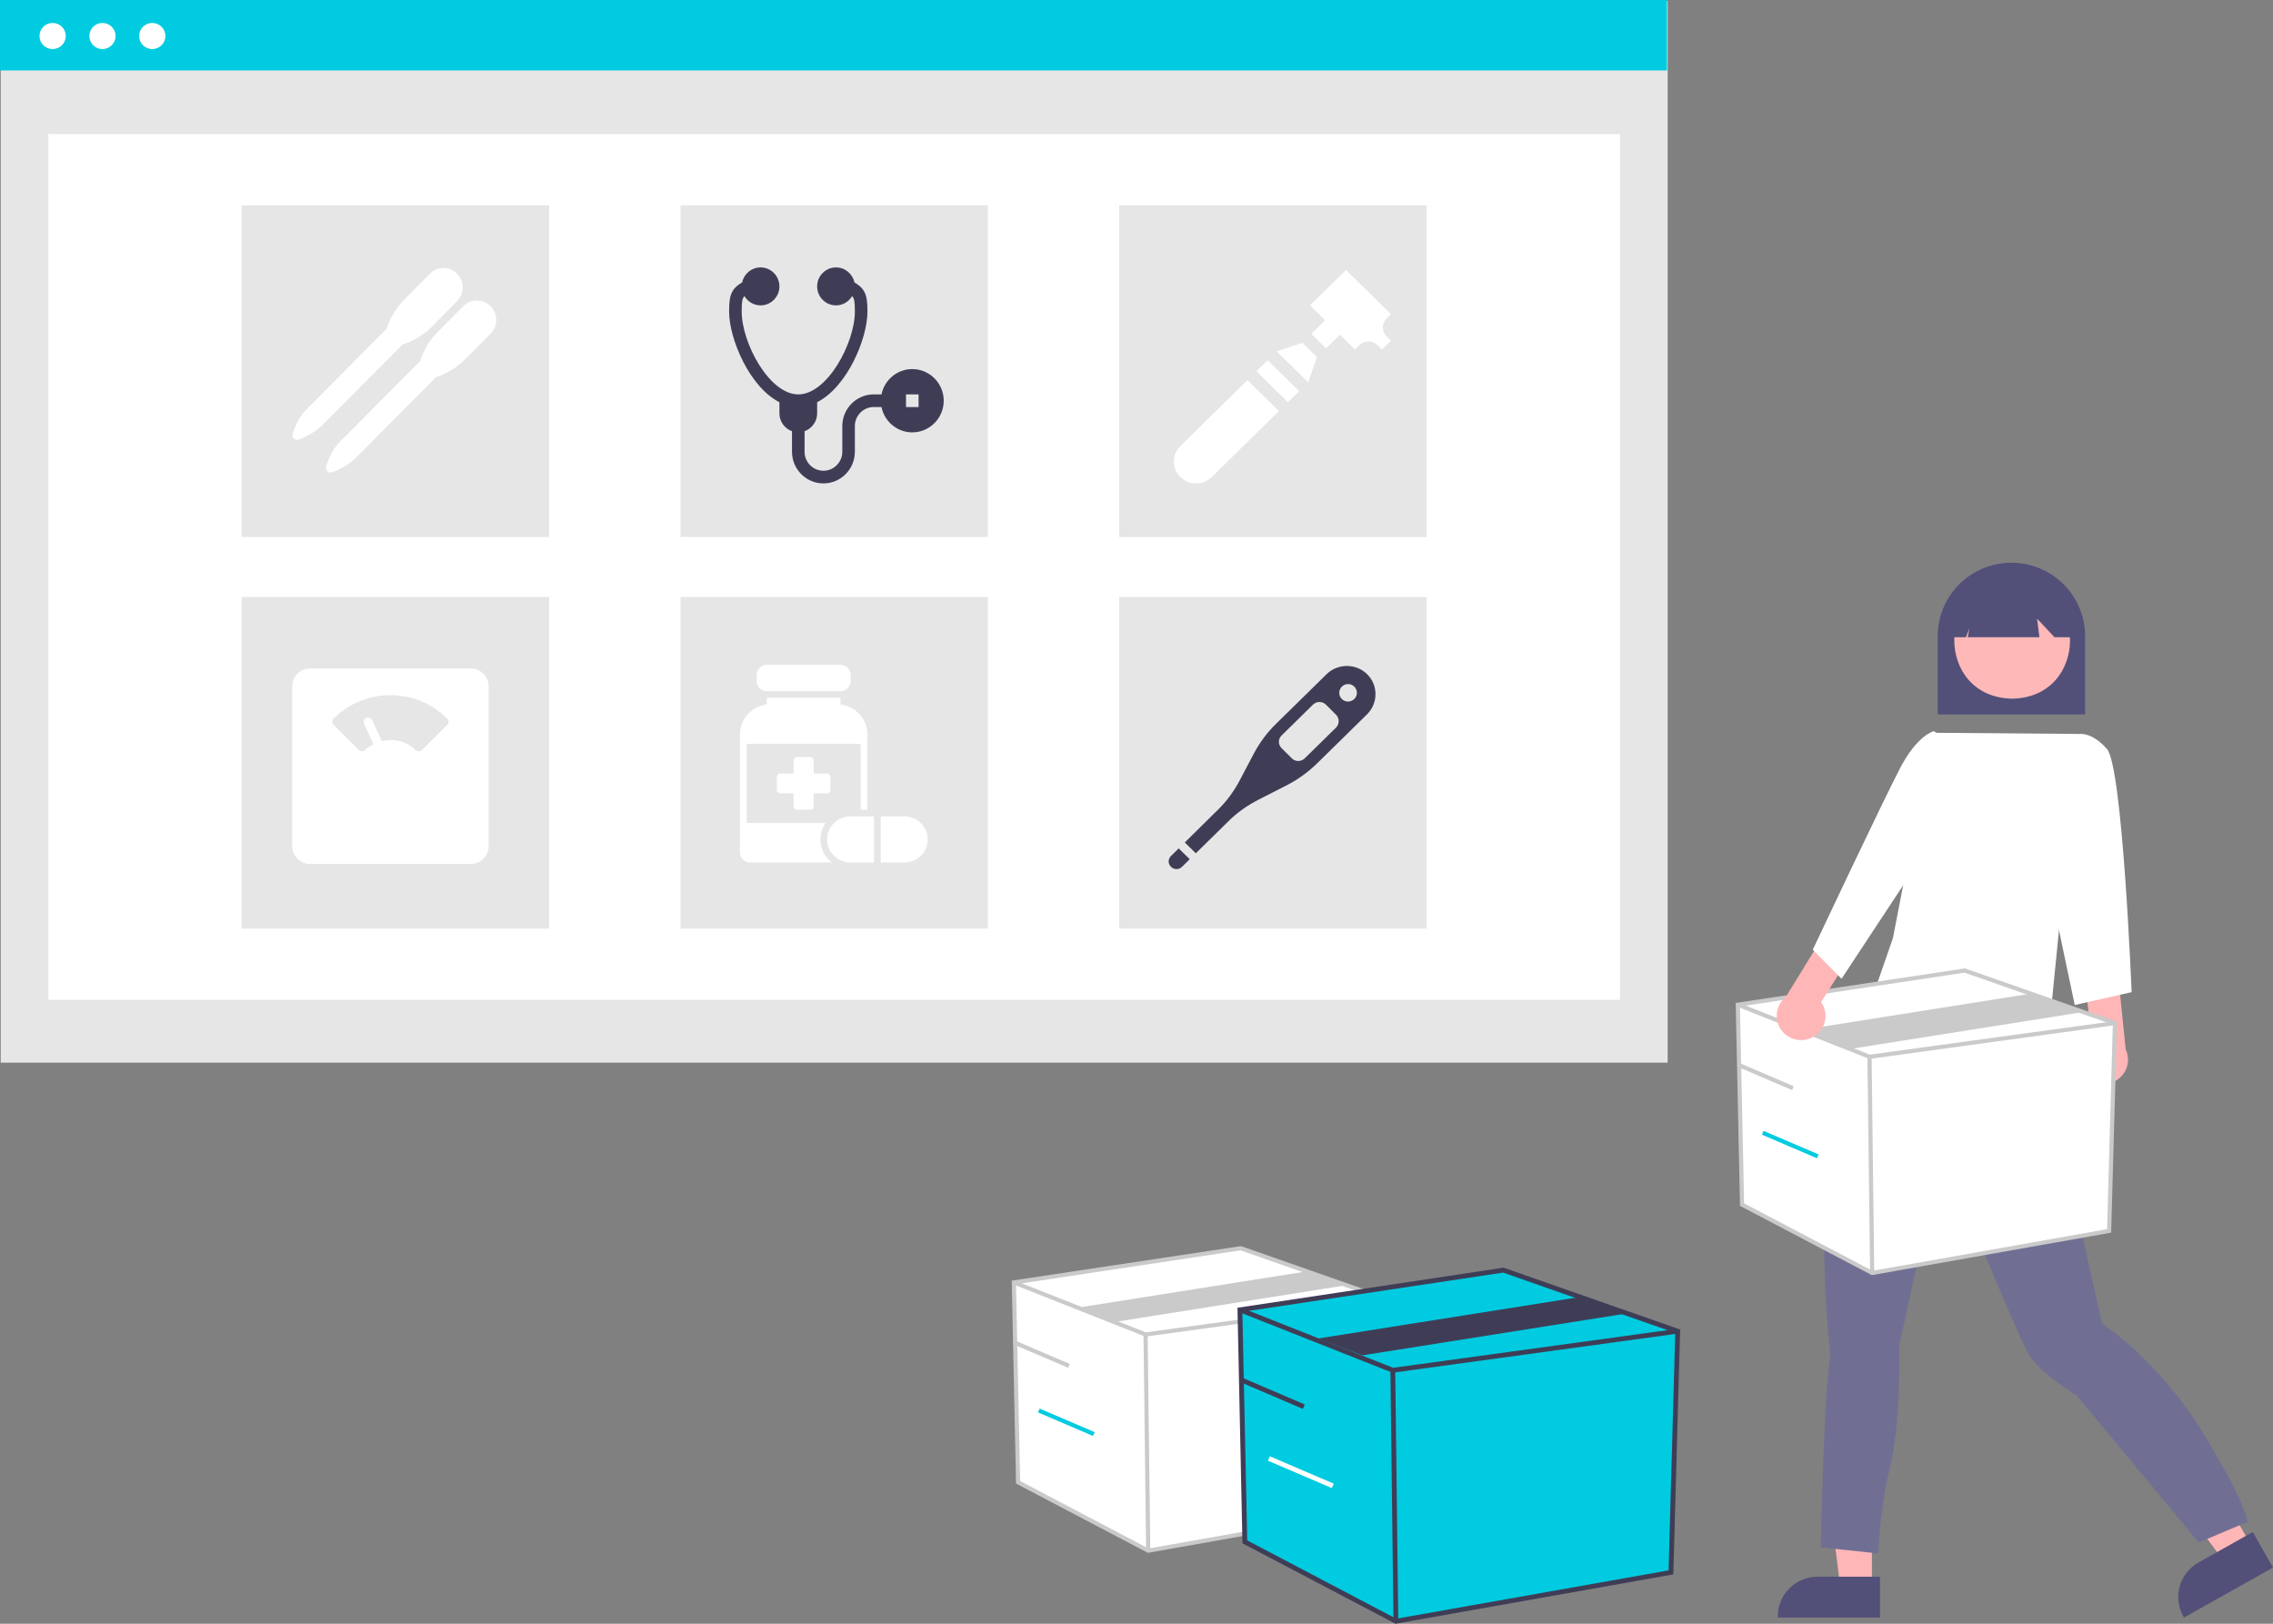 <svg width="392" height="280" viewBox="0 0 392 280" fill="none" xmlns="http://www.w3.org/2000/svg">
<rect x="0" y="0" width="392" height="280" fill="#808080" stroke="none"/>
<g clip-path="url(#clip0_4148_49141)">
<path d="M287.605 0.162H0.123V183.246H287.605V0.162Z" fill="#E6E6E6"/>
<path d="M279.384 23.125H8.344V172.415H279.384V23.125Z" fill="white"/>
<path d="M287.482 0H0V12.145H287.482V0Z" fill="#00CBE0"/>
<path d="M9.076 8.461C10.327 8.461 11.34 7.453 11.34 6.209C11.34 4.966 10.327 3.958 9.076 3.958C7.826 3.958 6.812 4.966 6.812 6.209C6.812 7.453 7.826 8.461 9.076 8.461Z" fill="white"/>
<path d="M17.668 8.461C18.918 8.461 19.932 7.453 19.932 6.209C19.932 4.966 18.918 3.958 17.668 3.958C16.418 3.958 15.404 4.966 15.404 6.209C15.404 7.453 16.418 8.461 17.668 8.461Z" fill="white"/>
<path d="M26.26 8.461C27.51 8.461 28.524 7.453 28.524 6.209C28.524 4.966 27.51 3.958 26.26 3.958C25.01 3.958 23.996 4.966 23.996 6.209C23.996 7.453 25.01 8.461 26.26 8.461Z" fill="white"/>
<path d="M94.703 35.404H41.691V92.595H94.703V35.404Z" fill="#E6E6E6"/>
<path d="M170.369 35.404H117.357V92.595H170.369V35.404Z" fill="#E6E6E6"/>
<path d="M246.035 35.404H193.023V92.595H246.035V35.404Z" fill="#E6E6E6"/>
<path d="M94.703 102.947H41.691V160.137H94.703V102.947Z" fill="#E6E6E6"/>
<path d="M170.369 102.947H117.357V160.137H170.369V102.947Z" fill="#E6E6E6"/>
<path d="M246.035 102.947H193.023V160.137H246.035V102.947Z" fill="#E6E6E6"/>
<path d="M334.178 123.199H359.594V109.675C359.594 106.324 358.255 103.11 355.872 100.74C353.489 98.37 350.256 97.039 346.886 97.039C343.515 97.039 340.283 98.37 337.9 100.74C335.517 103.11 334.178 106.324 334.178 109.675V123.199Z" fill="#525079"/>
<path d="M322.833 273.664H317.367L314.766 252.695H322.834L322.833 273.664Z" fill="#FFB6B6"/>
<path d="M324.226 271.889H313.46C311.641 271.889 309.896 272.608 308.609 273.887C307.323 275.166 306.6 276.902 306.6 278.711V278.932H324.226V271.889Z" fill="#525079"/>
<path d="M388.181 266.41L383.42 269.082L370.789 252.095L377.815 248.151L388.181 266.41Z" fill="#FFB6B6"/>
<path d="M388.517 264.182L379.142 269.444C377.558 270.333 376.393 271.812 375.906 273.556C375.418 275.299 375.646 277.163 376.541 278.739L376.65 278.932L392 270.315L388.517 264.182Z" fill="#525079"/>
<path d="M353.242 179.366L353.664 181.463C353.664 181.463 354.929 182.721 354.296 183.351C353.664 183.98 353.875 186.916 353.875 186.916C354.229 192.271 361.265 222.36 362.523 228.236C362.523 228.236 372.226 234.529 379.819 246.903C387.412 259.278 387.622 262.425 387.622 262.425L379.187 265.991L358.096 240.612C358.096 240.612 352.19 237.046 350.08 233.9C347.971 230.754 334.891 198.243 334.891 198.243L327.507 232.222C327.507 232.222 327.929 244.596 326.031 252.567C324.863 257.597 324.157 262.722 323.921 267.879L314.008 266.83C314.008 266.83 314.641 237.046 315.695 233.899C315.695 233.899 311.266 197.613 320.125 183.141L327.264 164.213L334.257 161.537L353.242 179.366Z" fill="#706F93"/>
<path d="M347.018 100.344C333.709 100.571 333.711 120.256 347.018 120.48C360.326 120.254 360.324 100.568 347.018 100.344Z" fill="#FFB8B8"/>
<path d="M336.775 109.89H339.037L339.653 108.359L339.345 109.89H351.717L351.315 106.686L354.322 109.89H357.322V108.154C357.323 106.812 357.058 105.484 356.543 104.244C356.027 103.004 355.272 101.878 354.318 100.928C353.365 99.979 352.233 99.226 350.987 98.712C349.741 98.198 348.406 97.932 347.057 97.931C345.708 97.93 344.372 98.194 343.125 98.706C341.878 99.219 340.745 99.97 339.791 100.918C338.836 101.866 338.079 102.992 337.561 104.231C337.044 105.47 336.778 106.798 336.777 108.139V108.154L336.775 109.89Z" fill="#525079"/>
<path d="M333.293 126.359L358.442 126.561L353.128 180.176C353.128 180.176 323.718 178.632 323.699 169.705L326.454 161.773L333.293 126.359Z" fill="white"/>
<path d="M359.522 185.359C359.136 184.888 358.858 184.339 358.708 183.749C358.558 183.16 358.54 182.545 358.654 181.949C358.769 181.352 359.014 180.787 359.372 180.294C359.73 179.802 360.192 179.393 360.726 179.097L359.634 169.658L365.24 167.599L366.595 180.95C367.032 181.875 367.114 182.927 366.825 183.907C366.535 184.888 365.894 185.729 365.024 186.272C364.153 186.814 363.113 187.021 362.099 186.853C361.085 186.685 360.169 186.153 359.522 185.359Z" fill="#FFB6B6"/>
<path d="M355.135 131.18L358.444 126.581C358.444 126.581 360.709 126.081 363.384 129.185C366.059 132.289 367.62 171.086 367.62 171.086L357.81 173.303L352.014 145.812L355.135 131.18Z" fill="white"/>
<path d="M299.703 173.254L300.433 207.722L322.872 219.514L363.738 212.258L364.742 176.428L338.836 167.357L299.703 173.254Z" fill="white"/>
<path d="M322.814 219.886L300.079 207.939L299.338 172.948L338.87 166.992L338.955 167.021L365.107 176.178L364.088 212.557L322.814 219.886ZM300.786 207.505L322.931 219.142L363.388 211.958L364.376 176.678L338.801 167.723L300.068 173.559L300.786 207.505Z" fill="#CACACA"/>
<path d="M322.371 182.599L322.283 182.565L299.57 173.584L299.835 172.922L322.46 181.867L364.692 176.075L364.79 176.781L322.371 182.599Z" fill="#CACACA"/>
<path d="M322.775 182.229L322.059 182.238L322.515 219.518L323.231 219.51L322.775 182.229Z" fill="#CACACA"/>
<path d="M319.502 180.815L311.314 177.514L350.73 171.269L358.917 174.569L319.502 180.815Z" fill="#CACACA"/>
<path d="M299.846 183.252L299.562 183.907L309.058 187.973L309.342 187.318L299.846 183.252Z" fill="#CACACA"/>
<path d="M304.145 195.011L303.861 195.666L313.357 199.732L313.641 199.077L304.145 195.011Z" fill="#00CBE0"/>
<path d="M174.852 221.141L175.581 255.609L198.021 267.401L238.887 260.145L239.89 224.315L213.984 215.244L174.852 221.141Z" fill="white"/>
<path d="M197.962 267.774L175.227 255.826L174.486 220.835L214.019 214.879L214.103 214.908L240.256 224.065L239.237 260.444L197.962 267.774ZM175.935 255.392L198.079 267.029L238.537 259.845L239.524 224.565L213.949 215.61L175.216 221.446L175.935 255.392Z" fill="#CACACA"/>
<path d="M197.522 230.486L197.434 230.452L174.721 221.471L174.985 220.809L197.611 229.755L239.843 223.962L239.941 224.668L197.522 230.486Z" fill="#CACACA"/>
<path d="M197.924 230.116L197.207 230.125L197.663 267.406L198.38 267.397L197.924 230.116Z" fill="#CACACA"/>
<path d="M192.667 227.891L186.463 225.401L225.878 219.156L232.082 221.645L192.667 227.891Z" fill="#CACACA"/>
<path d="M174.994 231.139L174.711 231.794L184.207 235.86L184.49 235.205L174.994 231.139Z" fill="#CACACA"/>
<path d="M179.293 242.899L179.01 243.553L188.506 247.619L188.789 246.964L179.293 242.899Z" fill="#00CBE0"/>
<path d="M213.836 225.866L214.683 265.879L240.732 279.568L288.171 271.144L289.335 229.552L259.263 219.022L213.836 225.866Z" fill="#00CBE0"/>
<path d="M240.664 280L214.272 266.131L213.412 225.512L259.303 218.598L259.401 218.632L289.759 229.262L288.577 271.492L240.664 280ZM215.093 265.627L240.8 279.136L287.764 270.796L288.911 229.842L259.222 219.447L214.259 226.221L215.093 265.627Z" fill="#3F3D56"/>
<path d="M240.15 236.715L240.048 236.675L213.682 226.251L213.989 225.482L240.254 235.866L289.278 229.142L289.392 229.962L240.15 236.715Z" fill="#3F3D56"/>
<path d="M240.619 236.286L239.787 236.296L240.317 279.573L241.148 279.563L240.619 236.286Z" fill="#3F3D56"/>
<path d="M234.938 233.721L227.314 230.813L273.069 223.563L280.693 226.471L234.938 233.721Z" fill="#3F3D56"/>
<path d="M214.001 237.474L213.672 238.234L224.695 242.953L225.024 242.193L214.001 237.474Z" fill="#3F3D56"/>
<path d="M218.993 251.124L218.664 251.884L229.687 256.603L230.016 255.843L218.993 251.124Z" fill="white"/>
<path d="M312.426 178.953C312.979 178.695 313.469 178.319 313.86 177.852C314.251 177.385 314.535 176.839 314.691 176.251C314.848 175.664 314.872 175.049 314.764 174.451C314.655 173.853 314.416 173.286 314.064 172.79L319.157 164.751L314.999 160.482L307.967 171.934C307.168 172.579 306.634 173.493 306.468 174.503C306.301 175.512 306.512 176.548 307.062 177.413C307.611 178.278 308.461 178.912 309.449 179.196C310.438 179.48 311.497 179.394 312.426 178.953V178.953Z" fill="#FFB6B6"/>
<path d="M337.158 128.472L333.509 126.081C333.509 126.081 330.693 126.709 327.698 132.437C324.704 138.165 312.627 163.773 312.627 163.773L317.591 168.783L330.834 148.693L337.158 128.472Z" fill="white"/>
<path d="M84.599 57.55L80.245 61.932C78.83 63.356 77.089 64.397 75.184 65.054L61.359 78.967C59.89 80.446 57.386 81.486 57.005 81.486C56.733 81.486 56.516 81.377 56.352 81.103C56.189 80.884 56.189 80.61 56.243 80.336C56.897 78.638 57.332 77.488 58.693 76.119L72.462 62.261C73.061 60.344 74.15 58.591 75.51 57.222L79.919 52.785C81.225 51.471 83.347 51.526 84.599 52.785C85.906 54.155 85.906 56.236 84.599 57.55Z" fill="white"/>
<path d="M55.59 73.325C54.12 74.804 51.617 75.845 51.236 75.845C50.964 75.845 50.692 75.68 50.583 75.516C50.419 75.297 50.419 75.023 50.474 74.749C51.127 72.997 51.562 71.901 52.923 70.532L66.693 56.674C67.291 54.757 68.38 53.005 69.741 51.635L74.149 47.199C75.455 45.884 77.524 45.884 78.83 47.199C80.136 48.513 80.136 50.594 78.83 51.909L74.476 56.346C73.061 57.77 71.319 58.81 69.414 59.413L55.59 73.325Z" fill="white"/>
<g clip-path="url(#clip1_4148_49141)">
<path d="M157.332 63.645C154.715 63.645 152.525 65.523 152.021 68.01H150.682C147.693 68.01 145.261 70.457 145.261 73.466V77.903C145.261 79.708 143.802 81.177 142.008 81.177C140.214 81.177 138.755 79.708 138.755 77.903V74.356C140.015 73.904 140.924 72.704 140.924 71.283V69.356C146.086 66.743 149.598 58.426 149.598 53.752C149.598 51.147 149.362 49.861 147.356 48.704C147.043 47.226 145.737 46.114 144.177 46.114C142.383 46.114 140.924 47.582 140.924 49.387C140.924 51.192 142.383 52.661 144.177 52.661C145.362 52.661 146.391 52.012 146.96 51.056C147.364 51.495 147.429 52.145 147.429 53.752C147.429 59.087 142.703 68.01 137.671 68.01C132.639 68.01 127.913 59.087 127.913 53.752C127.913 52.145 127.978 51.495 128.383 51.056C128.951 52.012 129.98 52.661 131.165 52.661C132.959 52.661 134.418 51.192 134.418 49.387C134.418 47.582 132.959 46.114 131.165 46.114C129.605 46.114 128.3 47.226 127.986 48.704C125.98 49.861 125.744 51.147 125.744 53.752C125.744 58.426 129.256 66.743 134.418 69.356V71.283C134.418 72.704 135.327 73.904 136.587 74.356V77.903C136.587 80.911 139.019 83.359 142.008 83.359C144.997 83.359 147.429 80.911 147.429 77.903V73.466C147.429 71.661 148.889 70.192 150.682 70.192H152.021C152.525 72.679 154.715 74.557 157.332 74.557C160.322 74.557 162.754 72.109 162.754 69.101C162.754 66.093 160.322 63.645 157.332 63.645ZM158.417 70.192H156.248V68.01H158.417V70.192Z" fill="#3F3D56"/>
</g>
<g clip-path="url(#clip2_4148_49141)">
<path d="M201.949 147.606C201.41 148.135 201.41 148.971 201.949 149.472C202.488 150.001 203.339 150.001 203.849 149.472L205.181 148.164L203.281 146.298L201.949 147.606Z" fill="#3F3D56"/>
<path d="M235.773 116.257C233.851 114.37 230.707 114.37 228.785 116.257L220.036 124.848C218.536 126.321 217.292 127.986 216.302 129.823L213.725 134.712C212.735 136.549 211.491 138.243 209.991 139.687L204.328 145.276L206.228 147.142L211.862 141.609C213.361 140.108 215.115 138.886 217.015 137.914L221.914 135.412C223.814 134.44 225.539 133.189 227.067 131.717L235.787 123.154C237.694 121.232 237.694 118.151 235.773 116.257ZM230.394 125.484L225.015 130.766C224.389 131.381 223.399 131.381 222.78 130.766L221.026 129.015C220.4 128.401 220.4 127.428 221.026 126.821L226.434 121.51C227.06 120.896 228.05 120.896 228.669 121.51L230.423 123.261C231.02 123.876 231.02 124.877 230.394 125.484ZM233.56 120.538C232.963 121.124 232.002 121.124 231.413 120.538C230.823 119.952 230.816 119.009 231.413 118.401C232.01 117.815 232.97 117.815 233.56 118.401C234.157 119.009 234.157 119.952 233.56 120.538Z" fill="#3F3D56"/>
</g>
<path d="M132.237 114.646C131.286 114.646 130.503 115.415 130.503 116.349V117.485C130.503 118.42 131.286 119.193 132.237 119.193H144.958C145.909 119.193 146.695 118.42 146.695 117.485V116.349C146.695 115.415 145.909 114.646 144.958 114.646H132.237ZM132.237 120.327V121.473C129.679 121.796 127.609 123.977 127.609 126.577V147C127.609 147.942 128.388 148.732 129.346 148.732H143.437C142.251 147.793 141.487 146.358 141.487 144.756C141.487 143.707 141.814 142.729 142.373 141.914H128.766V128.279H148.428V139.64H149.585V126.577C149.585 123.975 147.517 121.794 144.958 121.473V120.327H132.237ZM137.44 130.553C137.287 130.553 137.141 130.613 137.033 130.719C136.926 130.825 136.865 130.969 136.864 131.119V133.392H134.55C134.473 133.392 134.398 133.406 134.327 133.435C134.257 133.464 134.193 133.506 134.139 133.559C134.085 133.612 134.042 133.675 134.013 133.744C133.984 133.813 133.969 133.887 133.969 133.962V136.235C133.97 136.386 134.031 136.53 134.14 136.636C134.249 136.742 134.396 136.801 134.55 136.801H136.864V139.074C136.865 139.224 136.926 139.368 137.033 139.474C137.141 139.58 137.287 139.64 137.44 139.64H139.754C139.908 139.641 140.055 139.581 140.164 139.475C140.273 139.369 140.334 139.225 140.335 139.074V136.801H142.643C142.797 136.801 142.944 136.742 143.053 136.636C143.162 136.53 143.223 136.386 143.224 136.235V133.962C143.224 133.887 143.209 133.813 143.18 133.744C143.151 133.675 143.108 133.612 143.055 133.559C143.001 133.506 142.936 133.464 142.866 133.435C142.795 133.406 142.72 133.392 142.643 133.392H140.335V131.119C140.334 130.968 140.273 130.824 140.164 130.718C140.055 130.611 139.908 130.552 139.754 130.553H137.44ZM146.695 140.776C144.462 140.776 142.643 142.563 142.643 144.756C142.643 146.95 144.462 148.732 146.695 148.732H150.741V140.776H146.695ZM151.898 140.779V148.734H155.945C158.177 148.734 159.996 146.952 159.996 144.759C159.996 142.565 158.177 140.779 155.945 140.779H151.898Z" fill="white"/>
<g clip-path="url(#clip3_4148_49141)">
<path d="M81.194 115.284H53.468C51.768 115.284 50.387 116.658 50.387 118.347V145.919C50.387 147.608 51.768 148.982 53.468 148.982H81.194C82.893 148.982 84.275 147.608 84.275 145.919V118.347C84.275 116.658 82.893 115.284 81.194 115.284ZM77.133 125L72.777 129.332C72.627 129.482 72.43 129.557 72.233 129.557C72.035 129.557 71.838 129.482 71.688 129.332C70.158 127.811 67.885 127.31 65.841 127.79L64.181 124.157C64.006 123.773 63.551 123.601 63.161 123.777C62.774 123.952 62.603 124.406 62.779 124.791L64.397 128.331C63.884 128.598 63.394 128.914 62.974 129.332C62.673 129.631 62.185 129.631 61.885 129.332L57.528 125C57.227 124.701 57.227 124.216 57.528 123.917C60.147 121.313 63.628 119.879 67.331 119.879C71.034 119.879 74.515 121.313 77.133 123.917C77.434 124.216 77.434 124.701 77.133 125Z" fill="white"/>
</g>
<g clip-path="url(#clip4_4148_49141)">
<path d="M239.117 54.943L239.892 54.181L232.133 46.557L225.926 52.656L228.54 55.225L226.151 57.571L228.682 60.058L231.071 57.712L233.685 60.28L234.461 59.518C234.875 59.11 235.427 58.886 236.013 58.886C236.599 58.886 237.15 59.11 237.565 59.518L238.332 60.272L239.884 58.747L239.117 57.993C238.261 57.152 238.261 55.784 239.117 54.943Z" fill="white"/>
<path d="M203.562 76.921C202.063 78.394 202.063 80.781 203.562 82.254C205.061 83.727 207.491 83.727 208.99 82.254L220.565 70.881L215.137 65.548L203.562 76.921Z" fill="white"/>
<path d="M216.686 64.023L218.623 62.119L224.051 67.452L222.113 69.356L216.686 64.023Z" fill="white"/>
<path d="M220.18 60.594L225.608 65.927L227.132 61.583L224.601 59.096L220.18 60.594Z" fill="white"/>
</g>
</g>
<defs>
<clipPath id="clip0_4148_49141">
<rect width="392" height="280" fill="white"/>
</clipPath>
<clipPath id="clip1_4148_49141">
<rect width="37.01" height="37.246" fill="white" transform="translate(125.744 46.114)"/>
</clipPath>
<clipPath id="clip2_4148_49141">
<rect width="35.672" height="35.029" fill="white" transform="translate(201.545 114.841)"/>
</clipPath>
<clipPath id="clip3_4148_49141">
<rect width="33.888" height="33.698" fill="white" transform="translate(50.387 115.284)"/>
</clipPath>
<clipPath id="clip4_4148_49141">
<rect width="37.455" height="36.802" fill="white" transform="translate(202.438 46.557)"/>
</clipPath>
</defs>
</svg>
